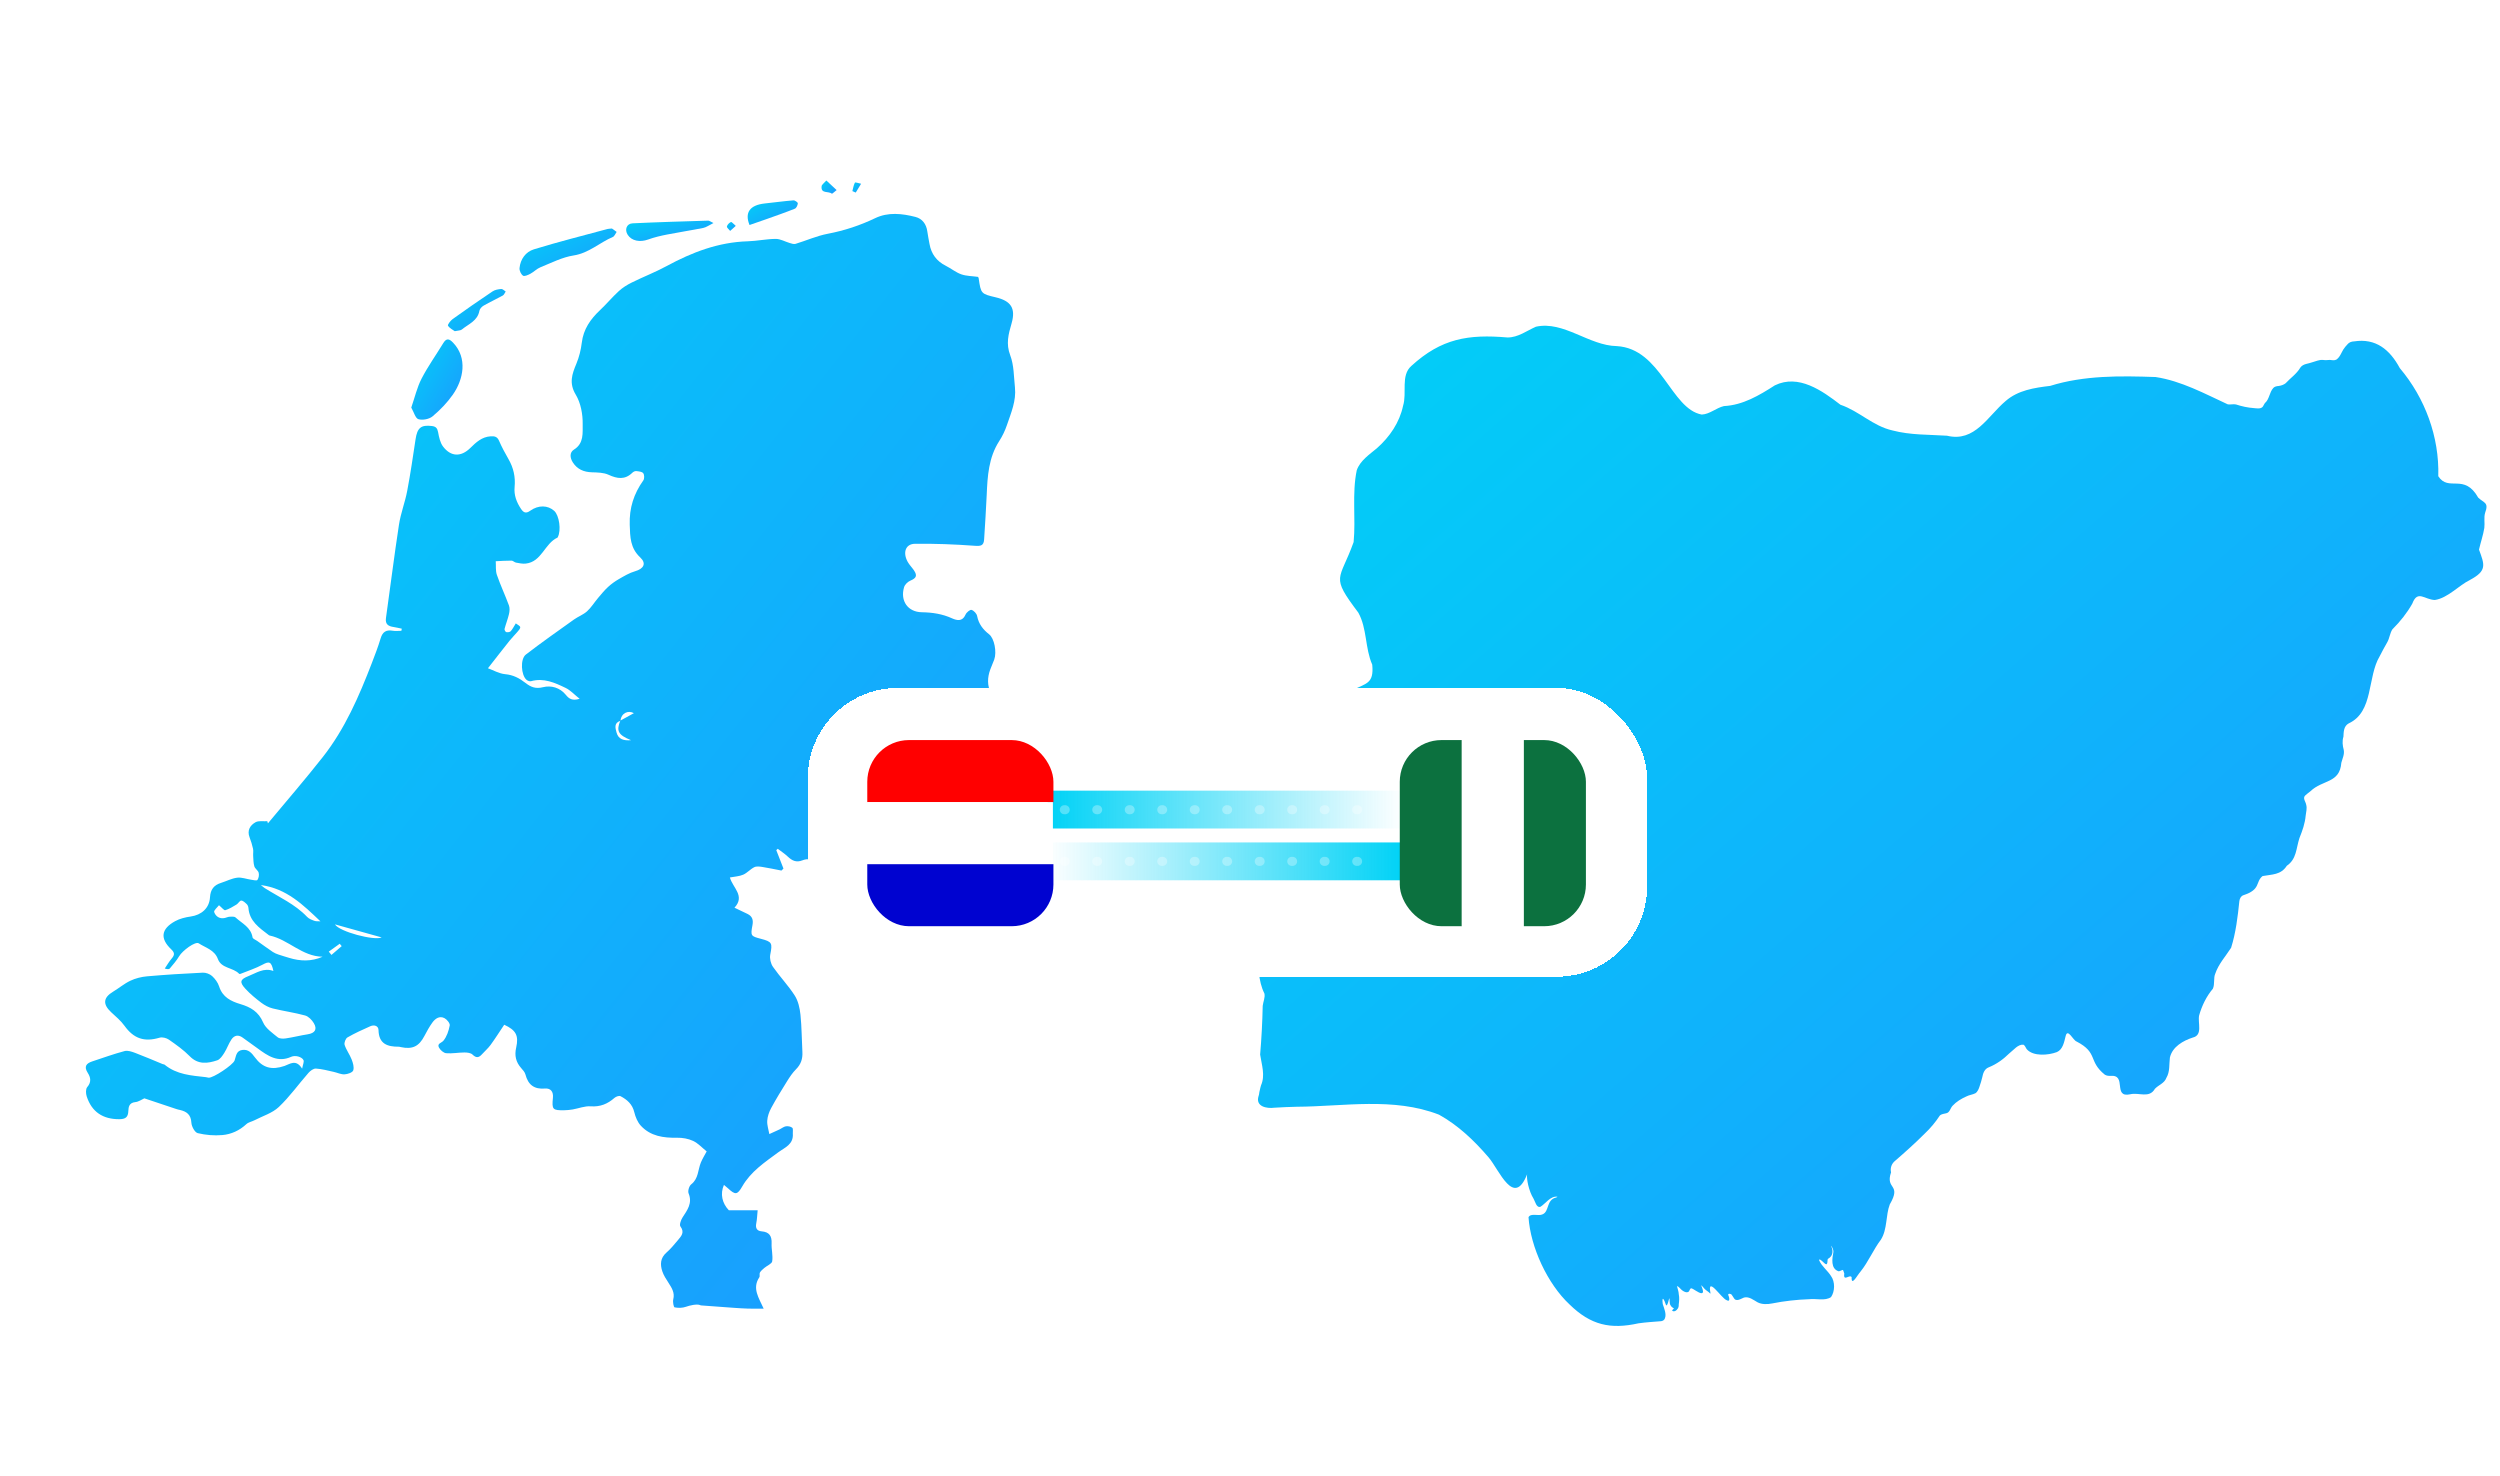 <?xml version="1.0" encoding="UTF-8"?> <svg xmlns="http://www.w3.org/2000/svg" width="554" height="327" viewBox="0 0 554 327" fill="none"><g clip-path="url(#clip0_2147_3589)"><g clip-path="url(#clip1_2147_3589)"><path fill-rule="evenodd" clip-rule="evenodd" d="M279.696 195.091C279.175 191.968 279.775 188.845 280.282 185.793C280.327 185.142 280.282 184.376 281.047 184.15C290.744 183.59 286.759 178.482 290.057 172.503C291.945 170.574 292.602 168.496 293.968 166.406C296.276 165.102 298.662 164.238 299.33 161.283C301.289 158.461 297.582 155.612 299.615 152.985C302.689 151.376 304.505 151.602 304.089 147.287C302.468 143.626 302.963 139.247 300.993 135.744C294.737 127.442 296.842 128.825 299.964 120.124C300.467 114.96 299.57 109.352 300.659 104.199C301.421 102.038 303.5 100.704 305.173 99.279C307.958 96.81 310.146 93.619 310.919 89.928C311.827 87.053 310.348 83.219 312.75 81.096C319.403 75.003 325.393 74.03 334.08 74.785C336.441 74.778 338.298 73.304 340.366 72.398C346.501 71.042 352.115 76.6 358.292 76.698C368.102 77.273 370.256 90.62 377.105 91.868C378.88 91.789 380.298 90.391 382.024 89.988C386.242 89.77 389.826 87.624 393.309 85.392C398.559 82.828 403.794 86.576 407.843 89.691C412.035 91.12 415.018 94.412 419.382 95.389C423.353 96.434 427.413 96.291 431.458 96.554C437.639 98.065 440.465 92.232 444.443 88.872C447.19 86.47 450.826 85.925 454.32 85.512C461.84 83.167 469.875 83.276 477.676 83.55C483.365 84.403 488.634 87.278 493.678 89.605C494.335 89.699 494.867 89.5 495.479 89.624C496.793 90.049 498.072 90.338 499.461 90.436C500.121 90.496 501.022 90.68 501.461 90.086C501.63 89.842 501.709 89.575 501.889 89.338C502.921 88.474 502.868 86.959 503.769 85.971C504.043 85.662 504.531 85.561 504.97 85.531C505.476 85.459 506.088 85.264 506.489 84.933C507.574 83.753 508.94 82.858 509.758 81.457C510.374 80.577 511.529 80.626 512.43 80.269C513.15 80.073 513.924 79.709 514.697 79.754C515.241 79.84 515.725 79.806 516.288 79.758C516.746 79.803 517.282 79.931 517.729 79.694C518.517 79.164 518.825 78.19 519.267 77.469C519.534 77.04 519.864 76.664 520.206 76.3C520.547 75.864 521.117 75.657 521.677 75.65C526.454 74.917 529.565 77.435 531.798 81.577C537.415 88.229 540.575 96.836 540.324 105.53C542.613 109.089 546.046 104.748 549.172 110.277C550.43 111.495 551.578 111.28 550.7 113.648C550.385 114.693 550.666 115.881 550.527 116.986C550.28 118.542 549.709 120.21 549.345 121.789C550.583 125.153 551.161 126.461 547.39 128.49C544.842 129.742 542.418 132.538 539.558 132.959C537.261 132.888 535.749 130.648 534.567 133.76C533.415 135.808 531.906 137.721 530.169 139.439C529.606 140.273 529.538 141.393 529.028 142.303C528.461 143.314 527.861 144.359 527.358 145.389C524.551 150.023 526.048 157.739 520.461 160.31C519.35 160.93 519.357 162.17 519.305 163.242C518.997 164.26 519.117 165.207 519.372 166.181C519.575 167.177 519.065 168.135 518.836 169.045C518.491 173.623 514.685 172.747 512.002 175.333C511.732 175.524 511.649 175.63 511.402 175.799C511.218 175.934 510.993 176.122 510.828 176.287C510.22 176.885 510.944 177.637 511.056 178.343C511.278 179.144 511.034 179.907 510.94 180.722C510.783 182.489 510.227 184.034 509.559 185.71C508.805 187.999 508.951 190.367 506.752 191.859C505.446 193.911 503.457 193.749 501.382 194.137C499.727 195.486 501.093 197.087 497.115 198.387C496.579 198.583 496.323 199.128 496.245 199.662C495.877 203.21 495.457 206.716 494.413 210.028C493.265 211.824 491.621 213.628 490.912 215.74C490.454 216.744 490.852 218.056 490.368 219.108C488.953 220.773 487.932 222.874 487.328 225.016C486.976 226.659 488.21 229.384 485.921 229.921C483.805 230.613 481.407 231.94 480.851 234.345C480.645 235.875 480.9 237.457 480.063 238.863C479.635 240.054 478.352 240.411 477.53 241.276C476.262 243.471 474.01 242.027 472.07 242.49C468.103 243.362 471.406 238.074 467.713 238.419C467.27 238.419 466.854 238.404 466.43 238.149C462.673 235.131 465.026 233.315 460.166 230.797C459.397 230.541 458.208 227.794 457.757 229.553C457.416 230.94 457.119 232.579 455.798 233.146C453.903 233.86 450.571 234.142 449.134 232.511C448.897 232.21 448.766 231.703 448.406 231.504C447.175 231.391 446.281 232.635 445.246 233.443C443.899 234.762 442.42 235.83 440.701 236.518C439.767 236.875 439.437 237.825 439.271 238.72C439.11 239.442 438.911 240.017 438.66 240.78C438.51 241.249 438.247 241.952 437.74 242.268C437.144 242.576 436.363 242.644 435.748 242.971C434.629 243.471 433.522 244.132 432.693 245.034C432.16 245.602 432.089 246.526 431.293 246.699C430.843 246.823 430.209 246.846 429.852 247.225C428.892 248.684 427.811 249.984 426.516 251.206C424.422 253.303 422.167 255.325 419.96 257.234C419.183 257.847 418.831 258.828 419.056 259.79C417.731 263.71 421.48 262.252 418.774 266.898C417.862 269.28 418.26 272.392 416.823 274.685C415.1 276.955 414.061 279.59 412.256 281.83C411.61 282.522 410.226 285.216 410.323 283.022C409.933 282.296 408.406 284.138 408.695 282.232C408.327 280.913 408.398 281.544 407.468 281.729C405.614 281.161 406.011 278.861 406.285 277.421C406.304 276.921 406.06 276.478 405.846 276.08C405.816 276.046 405.828 276.147 405.835 276.215C405.839 276.237 405.846 276.283 405.858 276.328C406.195 277.034 406.184 278.075 405.512 278.643C405.366 278.823 405.002 278.906 404.991 279.158C404.976 281.146 404.255 279.669 403.351 279.135C403.197 279.011 403.069 279.184 403.137 279.312C403.696 280.605 404.979 281.556 405.719 282.717C406.713 284.048 406.608 286.22 405.753 287.438C404.432 288.34 402.499 287.72 400.904 287.904C398.21 287.994 395.343 288.313 392.727 288.84C391.68 289.05 390.438 289.099 389.466 288.584C388.562 288.088 387.605 287.25 386.475 287.535C385.751 287.806 384.681 288.622 384.16 287.551C384.028 287.348 383.923 287.156 383.773 286.957C383.638 286.705 382.966 286.536 382.963 286.934C383.18 287.366 383.533 288.667 382.595 288.103C381.454 287.693 378.238 282.552 379.048 286.577C379.06 286.765 378.797 286.502 378.636 286.329C378.189 286.006 377.818 285.75 377.469 285.307C376.148 283.724 378.208 286.671 376.977 286.57C376.354 286.509 375.251 285.581 374.797 285.483C374.41 285.521 374.463 286.088 374.136 286.28C373.701 286.536 373.003 286.171 372.654 285.844C370.89 284.029 371.986 285.551 372.02 286.825C372.174 287.573 372.11 288.332 372.008 289.084C372.023 289.419 371.975 289.839 371.678 290.129C371.487 290.392 371.157 290.655 370.755 290.569C370.327 290.366 370.657 290.298 370.913 289.99C370.995 289.896 370.763 289.866 370.687 289.791C370.477 289.652 370.26 289.441 370.173 289.208C369.903 288.907 370.057 287.889 369.903 287.69C369.787 287.968 369.528 289.528 369.194 289.227C368.811 287.971 368.203 286.945 368.466 288.983C368.762 289.945 369.34 291.196 368.942 292.143C368.819 292.534 368.477 292.718 368.106 292.775C366.451 292.914 364.833 293 363.085 293.248C356.863 294.632 352.513 293.654 347.822 289.076C342.918 284.506 339.157 276.343 338.718 269.731C339.266 268.735 340.91 269.57 341.859 269.085C343.372 268.435 342.621 265.845 344.869 265.364C344.967 265.33 345.169 265.199 345.102 265.187C343.571 264.996 342.475 266.74 341.383 267.416C340.456 267.732 340.201 266.225 339.837 265.635C338.748 263.894 338.246 261.162 338.407 260.219C335.469 267.713 332.241 259.249 329.87 256.468C326.691 252.766 323.141 249.372 318.882 247.011C308.757 243.084 297.81 245.196 287.382 245.256C285.723 245.305 284.181 245.35 282.421 245.467C280.672 245.707 278.191 245.207 278.889 242.918C279.062 242.512 279.013 242.114 279.156 241.659C279.261 241.295 279.291 240.907 279.437 240.524C280.424 238.303 279.587 235.984 279.246 233.695C279.55 230.132 279.745 226.452 279.816 222.9C279.918 221.98 280.406 221.017 280.188 220.145C278.773 217.349 278.957 214.083 278.383 210.993C278.574 207.539 280.034 204.649 278.709 201.101C278.368 198.989 280.124 197.294 279.711 195.144V195.11L279.696 195.091Z" fill="url(#paint0_linear_2147_3589)"></path></g><g clip-path="url(#clip2_2147_3589)"><path d="M160.43 262.559C159.532 264.58 160.041 266.657 161.518 268.202H167.897C167.788 269.27 167.766 270.207 167.585 271.105C167.372 272.157 167.744 272.776 168.767 272.864C170.485 273.006 171.065 273.899 170.988 275.564C170.928 276.874 171.316 278.227 171.119 279.503C171.037 280.062 169.987 280.457 169.402 280.955C169.035 281.267 168.641 281.585 168.4 281.985C168.231 282.27 168.439 282.785 168.264 283.048C166.628 285.513 168.149 287.573 169.227 289.995C167.974 289.995 166.88 290.016 165.791 289.989C164.762 289.962 163.734 289.89 162.705 289.819C160.244 289.644 157.782 289.463 155.32 289.277C155.271 289.277 155.221 289.244 155.172 289.222C154.472 288.888 152.776 289.299 152.032 289.573C151.255 289.858 150.309 289.874 149.494 289.71C149.275 289.666 149.056 288.504 149.193 287.946C149.565 286.477 148.881 285.426 148.164 284.308C147.634 283.481 147.065 282.637 146.764 281.717C146.266 280.21 146.315 278.764 147.688 277.57C148.629 276.748 149.433 275.762 150.243 274.798C150.976 273.921 151.769 273.094 150.779 271.773C150.511 271.417 150.894 270.344 151.255 269.779C152.311 268.136 153.493 266.635 152.59 264.443C152.377 263.923 152.716 262.805 153.175 262.449C154.806 261.184 154.642 259.239 155.309 257.623C155.676 256.73 156.201 255.908 156.6 255.152C155.593 254.347 154.707 253.35 153.602 252.829C152.53 252.325 151.222 252.101 150.03 252.123C147.015 252.177 144.171 251.783 142.026 249.476C141.293 248.693 140.817 247.537 140.56 246.469C140.139 244.694 138.968 243.675 137.507 242.913C137.201 242.755 136.495 243.001 136.167 243.291C134.641 244.639 132.999 245.313 130.882 245.16C129.58 245.066 128.24 245.625 126.91 245.855C126.292 245.959 125.663 246.02 125.04 246.031C122.457 246.069 122.266 245.883 122.528 243.259C122.665 241.894 122.003 241.122 120.789 241.221C118.354 241.423 117.03 240.382 116.434 238.092C116.297 237.566 115.854 237.101 115.477 236.668C114.317 235.348 113.983 233.912 114.383 232.154C115.001 229.426 114.3 228.27 111.735 227.081C110.723 228.587 109.765 230.116 108.704 231.568C108.151 232.324 107.418 232.943 106.789 233.644C106.105 234.4 105.531 234.504 104.716 233.699C104.333 233.315 103.534 233.228 102.921 233.228C101.57 233.228 100.202 233.513 98.873 233.392C98.288 233.337 97.56 232.691 97.265 232.121C96.811 231.239 97.845 231.118 98.249 230.636C99.01 229.727 99.431 228.434 99.661 227.234C99.748 226.774 99.048 225.914 98.507 225.629C97.396 225.043 96.455 225.711 95.809 226.604C95.142 227.53 94.584 228.544 94.053 229.563C92.844 231.885 91.4 232.592 88.829 232.039C88.676 232.006 88.522 231.951 88.369 231.951C85.858 231.962 83.943 231.349 83.878 228.259C83.856 227.327 82.926 227.026 82.067 227.41C80.349 228.177 78.626 228.949 77.001 229.891C76.585 230.132 76.219 231.091 76.367 231.546C76.728 232.669 77.488 233.66 77.92 234.767C78.216 235.534 78.516 236.504 78.276 237.199C78.112 237.676 77.034 238.043 76.345 238.076C75.557 238.114 74.753 237.703 73.948 237.528C72.641 237.243 71.328 236.876 70.004 236.794C69.473 236.761 68.768 237.282 68.363 237.742C66.153 240.256 64.2 243.028 61.782 245.313C60.343 246.672 58.215 247.307 56.393 248.249C55.802 248.556 55.058 248.677 54.599 249.104C53.078 250.523 51.25 251.356 49.276 251.531C47.47 251.69 45.572 251.531 43.81 251.104C43.17 250.945 42.453 249.619 42.41 248.797C42.317 246.995 41.359 246.305 39.839 245.959C39.581 245.905 39.324 245.85 39.078 245.762C36.682 244.968 34.291 244.162 31.983 243.39C31.43 243.637 30.724 244.157 29.98 244.228C28.656 244.36 28.47 245.253 28.438 246.2C28.394 247.597 27.787 248.008 26.408 248.014C22.803 248.025 20.324 246.409 19.208 242.941C19.006 242.316 18.973 241.319 19.329 240.903C20.292 239.791 20.095 238.755 19.444 237.742C18.546 236.339 19.11 235.649 20.445 235.205C22.819 234.422 25.177 233.567 27.595 232.921C28.306 232.729 29.225 233.047 29.975 233.332C32.015 234.099 34.023 234.975 36.042 235.802C36.184 235.863 36.376 235.846 36.485 235.939C39.144 238.131 42.399 238.339 45.605 238.695C45.812 238.717 46.015 238.794 46.223 238.816C47.235 238.92 51.617 235.994 51.978 235.019C52.323 234.082 52.306 232.866 53.679 232.669C55.047 232.472 55.775 233.354 56.48 234.307C58.22 236.663 60.222 237.178 63.062 236.208C64.254 235.802 65.578 234.619 66.951 236.816C67.126 235.89 67.411 235.32 67.258 234.931C67.105 234.553 66.536 234.241 66.087 234.121C65.606 233.995 64.982 233.978 64.544 234.181C61.53 235.556 59.303 233.94 57.06 232.302C55.961 231.502 54.85 230.724 53.756 229.924C52.793 229.217 51.901 229.442 51.305 230.319C50.665 231.25 50.304 232.368 49.697 233.326C49.292 233.962 48.772 234.756 48.132 234.97C46.01 235.671 43.92 235.972 42.043 234.06C40.681 232.669 39.051 231.518 37.442 230.395C36.895 230.012 35.971 229.771 35.363 229.952C31.966 230.96 29.63 230.154 27.584 227.311C26.774 226.182 25.658 225.262 24.63 224.303C22.726 222.528 22.868 221.071 25.067 219.751C26.364 218.973 27.54 217.965 28.892 217.329C30.024 216.793 31.326 216.464 32.579 216.354C36.693 215.993 40.818 215.735 44.943 215.543C45.627 215.511 46.491 215.834 47 216.294C47.673 216.908 48.291 217.746 48.564 218.611C49.325 220.983 51.179 221.887 53.302 222.517C55.529 223.18 57.301 224.194 58.308 226.571C58.871 227.892 60.343 228.878 61.53 229.858C61.935 230.193 62.744 230.198 63.33 230.11C64.96 229.869 66.558 229.453 68.188 229.201C69.785 228.954 70.365 228.094 69.539 226.725C69.112 226.013 68.363 225.24 67.613 225.032C65.255 224.386 62.816 224.057 60.436 223.471C59.539 223.252 58.652 222.769 57.908 222.211C56.666 221.274 55.452 220.271 54.402 219.132C53.023 217.642 53.187 217.034 55.053 216.305C56.814 215.615 58.461 214.377 60.584 215.171C60.14 213.084 59.686 212.952 58.204 213.758C56.656 214.596 54.943 215.138 53.302 215.801C53.214 215.839 53.045 215.856 53.001 215.801C51.661 214.366 49.073 214.65 48.285 212.519C47.536 210.487 45.566 210.038 44.04 209.041C43.28 208.548 40.446 210.64 39.691 211.911C39.116 212.881 38.35 213.752 37.623 214.623C37.47 214.809 37.103 214.815 36.512 214.623C37.005 213.894 37.448 213.117 38.011 212.454C38.651 211.698 38.816 211.199 37.962 210.388C35.402 207.967 35.692 205.836 38.832 204.121C39.855 203.562 41.08 203.266 42.251 203.102C44.642 202.762 46.392 201.256 46.535 198.845C46.639 197.103 47.404 196.139 48.986 195.646C50.184 195.268 51.338 194.649 52.558 194.496C53.554 194.37 54.609 194.797 55.643 194.945C56.125 195.016 56.891 195.213 57.044 195C57.334 194.589 57.454 193.893 57.323 193.4C57.186 192.885 56.524 192.512 56.365 191.997C56.141 191.269 56.158 190.469 56.103 189.696C56.065 189.154 56.185 188.59 56.07 188.075C55.884 187.209 55.616 186.355 55.299 185.533C54.713 183.999 55.447 182.876 56.617 182.213C57.312 181.819 58.351 182.038 59.238 181.983C59.281 182.142 59.331 182.295 59.374 182.454C63.439 177.562 67.608 172.752 71.536 167.756C76.443 161.516 79.567 154.284 82.401 146.932C83.096 145.124 83.796 143.311 84.348 141.459C84.775 140.024 85.579 139.515 87.018 139.767C87.642 139.876 88.298 139.783 88.944 139.783C88.977 139.63 89.009 139.471 89.037 139.317C88.451 139.197 87.877 139.043 87.286 138.956C86.11 138.791 85.322 138.397 85.53 136.951C86.504 130.053 87.357 123.145 88.413 116.259C88.801 113.733 89.759 111.306 90.235 108.792C90.957 104.995 91.515 101.161 92.089 97.337C92.472 94.795 93.298 94.11 95.716 94.406C96.597 94.515 96.92 94.893 97.084 95.781C97.287 96.882 97.538 98.109 98.189 98.964C99.929 101.243 102.166 101.292 104.218 99.276C105.504 98.01 106.784 96.811 108.731 96.685C109.607 96.63 110.192 96.761 110.586 97.671C111.193 99.062 111.91 100.405 112.67 101.719C113.786 103.648 114.251 105.702 114.038 107.91C113.863 109.729 114.47 111.306 115.466 112.786C116.035 113.629 116.565 113.848 117.495 113.18C119.317 111.876 121.401 111.942 122.807 113.202C123.929 114.205 124.394 117.519 123.617 118.998C123.595 119.042 123.579 119.119 123.541 119.135C120.674 120.428 120.067 124.515 116.489 124.893C115.789 124.97 115.045 124.8 114.339 124.674C113.994 124.608 113.688 124.241 113.36 124.235C112.194 124.224 111.024 124.318 109.858 124.367C109.929 125.38 109.787 126.471 110.11 127.396C110.903 129.692 111.948 131.9 112.785 134.179C112.993 134.748 112.933 135.483 112.785 136.096C112.528 137.203 112.096 138.271 111.806 139.372C111.751 139.575 112.008 140.041 112.189 140.079C112.501 140.145 112.982 140.084 113.174 139.876C113.584 139.427 113.857 138.846 114.3 138.145C114.683 138.446 115.247 138.682 115.28 138.978C115.318 139.312 114.913 139.723 114.634 140.051C114.082 140.709 113.458 141.306 112.922 141.98C111.357 143.936 109.825 145.919 108.13 148.083C109.289 148.505 110.586 149.272 111.943 149.398C113.737 149.556 115.121 150.302 116.461 151.348C117.599 152.235 118.672 152.701 120.318 152.285C122.135 151.83 124.077 152.356 125.401 153.994C126.063 154.81 126.774 155.364 128.453 154.854C127.228 153.884 126.396 152.942 125.346 152.444C122.95 151.293 120.493 150.165 117.681 150.953C117.391 151.036 116.932 150.866 116.686 150.658C115.466 149.633 115.241 146.039 116.533 145.048C120.012 142.374 123.606 139.843 127.179 137.296C128.114 136.628 129.257 136.222 130.094 135.461C131.024 134.617 131.703 133.494 132.523 132.519C133.235 131.675 133.935 130.815 134.745 130.07C135.472 129.402 136.293 128.81 137.146 128.322C138.295 127.665 139.471 126.947 140.73 126.591C142.644 126.043 143.306 124.865 141.867 123.518C139.657 121.447 139.635 119.015 139.548 116.281C139.428 112.567 140.456 109.405 142.562 106.453C142.825 106.086 142.808 105.215 142.54 104.864C142.272 104.508 141.539 104.453 140.992 104.393C140.719 104.36 140.352 104.541 140.144 104.743C138.487 106.376 136.785 106.097 134.838 105.204C133.76 104.711 132.409 104.7 131.178 104.661C129.367 104.606 127.906 103.998 126.927 102.448C126.298 101.456 126.177 100.251 127.195 99.627C129.443 98.241 129.088 95.885 129.121 94C129.159 91.803 128.699 89.3 127.589 87.459C126.046 84.901 126.763 82.907 127.726 80.595C128.338 79.126 128.732 77.521 128.924 75.944C129.285 72.936 130.855 70.712 132.972 68.723C134.411 67.37 135.68 65.836 137.141 64.499C137.972 63.738 138.968 63.119 139.986 62.615C142.546 61.349 145.232 60.314 147.738 58.955C153.367 55.904 159.204 53.663 165.703 53.471C167.782 53.411 169.845 52.951 171.918 52.94C172.947 52.94 173.975 53.553 175.009 53.855C175.419 53.975 175.906 54.151 176.284 54.041C178.669 53.318 180.983 52.272 183.418 51.806C187.105 51.105 190.573 49.96 193.954 48.338C196.81 46.968 199.895 47.314 202.861 48.07C204.376 48.459 205.273 49.653 205.492 51.28C205.618 52.211 205.82 53.137 205.979 54.063C206.373 56.282 207.56 57.881 209.59 58.9C210.755 59.481 211.8 60.358 213.009 60.785C214.152 61.19 215.443 61.174 216.734 61.355C216.756 61.404 216.855 61.541 216.877 61.683C217.369 65.08 217.396 65.118 220.651 65.885C223.972 66.674 225.143 68.257 224.169 71.648C223.474 74.064 222.883 76.163 223.868 78.738C224.705 80.923 224.656 83.46 224.913 85.849C225.23 88.818 224.049 91.497 223.13 94.209C222.714 95.441 222.134 96.652 221.428 97.742C219.07 101.402 218.83 105.51 218.654 109.663C218.512 112.961 218.282 116.253 218.08 119.546C217.993 120.943 217.32 121.047 215.968 120.943C211.57 120.62 207.155 120.45 202.746 120.505C200.667 120.532 200.005 122.439 201.143 124.504C201.52 125.183 202.1 125.747 202.538 126.399C203.326 127.577 203.041 128.125 201.723 128.678C201.148 128.919 200.508 129.549 200.339 130.13C199.452 133.149 201.165 135.625 204.277 135.674C206.624 135.713 208.851 136.047 210.979 137.027C211.121 137.093 211.269 137.153 211.417 137.203C212.555 137.603 213.408 137.455 213.966 136.189C214.179 135.707 214.962 135.055 215.29 135.154C215.81 135.307 216.428 135.97 216.532 136.512C216.871 138.266 217.828 139.504 219.191 140.566C220.35 141.47 220.919 144.489 220.323 146.154C220.055 146.894 219.716 147.606 219.448 148.346C218.797 150.137 218.726 151.896 219.623 153.671C220.608 155.616 220.11 156.35 218.02 156.859C217.227 157.051 216.494 157.758 215.892 158.377C214.891 159.407 213.999 160.541 213.096 161.664C212.396 162.535 211.625 163.389 211.105 164.37C210.18 166.123 208.977 167.427 206.876 167.328C205.262 167.252 204.316 167.684 203.993 169.41C203.867 170.084 203.172 170.676 202.658 171.234C202.286 171.634 201.783 171.919 201.121 172.412C201.903 172.944 202.488 173.333 203.068 173.733C204.622 174.79 206.258 175.749 207.702 176.937C209.748 178.63 209.655 179.786 207.948 181.736C206.865 182.975 206.148 184.525 205.098 185.79C203.648 187.533 203.495 187.439 201.679 186.152C201.29 185.878 200.486 185.834 200.054 186.053C197.248 187.456 194.534 189.045 191.7 190.381C190.721 190.841 189.496 190.863 188.374 190.913C187.378 190.957 186.651 191.061 186.519 192.282C186.372 193.646 185.524 193.635 184.462 193.192C183.527 192.797 182.542 192.529 181.59 192.173C181.268 192.052 180.819 191.921 180.699 191.663C180.059 190.31 178.981 190.184 177.805 190.655C176.464 191.187 175.518 190.726 174.566 189.817C173.893 189.176 173.094 188.661 172.35 188.091C172.241 188.19 172.131 188.294 172.022 188.393C172.553 189.751 173.083 191.115 173.614 192.474C173.466 192.622 173.319 192.77 173.171 192.918C171.765 192.644 170.359 192.343 168.942 192.118C168.351 192.025 167.64 191.926 167.153 192.167C166.272 192.6 165.588 193.438 164.697 193.827C163.821 194.211 162.798 194.244 161.743 194.446C162.344 196.703 165.2 198.533 162.76 201.146C163.8 201.645 164.73 202.083 165.66 202.532C166.715 203.047 166.962 203.858 166.748 204.998C166.3 207.397 166.371 207.446 168.608 208.038C171.119 208.695 171.191 208.975 170.687 211.555C170.523 212.393 170.797 213.538 171.289 214.251C172.81 216.436 174.692 218.387 176.12 220.622C176.886 221.822 177.23 223.41 177.383 224.862C177.668 227.601 177.657 230.368 177.81 233.124C177.892 234.625 177.487 235.863 176.393 236.953C175.627 237.72 175.004 238.657 174.424 239.588C173.204 241.538 171.995 243.505 170.901 245.527C170.436 246.381 170.08 247.389 170.02 248.348C169.954 249.323 170.31 250.32 170.485 251.312C171.245 250.967 172.017 250.627 172.772 250.265C173.242 250.041 173.68 249.657 174.167 249.586C174.626 249.52 175.244 249.635 175.573 249.92C175.802 250.123 175.655 250.747 175.687 251.186C175.879 253.624 173.937 254.259 172.389 255.404C169.467 257.563 166.387 259.606 164.494 262.893C163.389 264.816 162.941 264.838 161.31 263.32C161.048 263.079 160.769 262.86 160.386 262.537L160.43 262.559ZM137.491 159.735C136.014 160.19 136.358 161.335 136.621 162.31C137.026 163.844 138.218 164.162 139.843 164.03C136.977 162.858 136.528 161.976 137.464 159.691C138.514 159.116 139.559 158.536 140.467 158.037C139.192 157.314 137.65 158.042 137.496 159.735H137.491ZM71.487 212.01C66.919 211.95 63.904 208.191 59.746 207.309C59.648 207.288 59.56 207.216 59.478 207.151C57.443 205.589 55.277 204.132 55.053 201.212C55.031 200.916 54.888 200.56 54.681 200.363C54.325 200.023 53.871 199.574 53.455 199.569C53.111 199.569 52.804 200.209 52.41 200.445C51.611 200.927 50.796 201.431 49.921 201.7C49.653 201.782 49.161 201.119 48.526 200.598C48.181 201.059 47.339 201.754 47.459 202.11C47.793 203.075 48.652 203.683 49.823 203.425C50.178 203.349 50.523 203.162 50.878 203.146C51.322 203.124 51.929 203.064 52.197 203.31C53.619 204.625 55.6 205.463 55.966 207.726C56.015 208.033 56.628 208.252 56.984 208.504C58.138 209.325 59.287 210.158 60.458 210.953C60.83 211.205 61.267 211.374 61.694 211.522C62.476 211.791 63.275 212.015 64.068 212.262C66.536 213.018 68.997 213.106 71.476 212.015L71.487 212.01ZM57.81 196.128C58.253 196.484 58.434 196.66 58.641 196.791C61.847 198.818 65.376 200.352 68.051 203.179C68.456 203.612 69.107 203.853 69.687 204.061C70.086 204.203 70.562 204.137 71.005 204.165C67.187 200.549 63.543 196.901 57.815 196.128H57.81ZM74.222 204.839C75.157 206.46 82.986 208.509 84.578 207.731C81.164 206.778 77.844 205.847 74.222 204.839ZM72.849 210.876C73.051 211.122 73.248 211.363 73.451 211.61C74.206 210.964 74.96 210.312 75.721 209.665C75.573 209.49 75.425 209.309 75.283 209.134C74.474 209.714 73.664 210.295 72.854 210.881L72.849 210.876Z" fill="url(#paint1_linear_2147_3589)"></path><path d="M91.137 90.324C91.914 88.078 92.411 85.859 93.418 83.909C94.824 81.181 96.635 78.661 98.232 76.031C98.954 74.848 99.573 75.073 100.404 75.938C103.659 79.34 102.707 84.101 100.338 87.47C99.086 89.251 97.521 90.867 95.853 92.264C95.109 92.888 93.653 93.162 92.723 92.894C92.056 92.697 91.722 91.343 91.142 90.324H91.137Z" fill="url(#paint2_linear_2147_3589)"></path><path d="M135.598 50.633C135.8 50.782 136.221 51.083 136.648 51.39C136.369 51.773 136.178 52.354 135.8 52.513C132.862 53.762 130.505 56.084 127.113 56.61C124.585 56.999 122.184 58.254 119.765 59.224C118.961 59.547 118.321 60.243 117.544 60.659C117.036 60.933 116.215 61.305 115.909 61.097C115.455 60.785 115.072 59.963 115.126 59.404C115.318 57.421 116.51 55.805 118.294 55.257C123.683 53.597 129.164 52.228 134.608 50.749C134.804 50.694 135.023 50.699 135.603 50.639L135.598 50.633Z" fill="url(#paint3_linear_2147_3589)"></path><path d="M158.106 49.423C157.126 49.905 156.519 50.371 155.846 50.508C153.188 51.044 150.501 51.444 147.837 51.97C146.42 52.25 144.992 52.578 143.636 53.072C141.825 53.729 139.998 53.4 139.111 52.053C138.362 50.913 138.843 49.549 140.184 49.489C145.775 49.22 151.366 49.067 156.962 48.892C157.176 48.886 157.4 49.089 158.1 49.423H158.106Z" fill="url(#paint4_linear_2147_3589)"></path><path d="M100.767 73.385C100.351 73.079 99.623 72.739 99.273 72.169C99.147 71.961 99.82 71.057 100.302 70.712C103.218 68.619 106.166 66.565 109.153 64.571C109.684 64.215 110.417 64.094 111.074 64.039C111.385 64.012 111.73 64.401 112.058 64.598C111.85 64.899 111.714 65.321 111.429 65.48C110.029 66.258 108.562 66.932 107.173 67.726C106.768 67.956 106.314 68.438 106.237 68.871C105.827 71.128 103.803 71.808 102.337 73.024C102.052 73.259 101.549 73.221 100.767 73.391V73.385Z" fill="url(#paint5_linear_2147_3589)"></path><path d="M166.095 49.867C164.99 47.144 166.106 45.446 169.498 45.084C171.61 44.859 173.71 44.569 175.828 44.399C176.15 44.372 176.807 44.843 176.796 45.051C176.768 45.473 176.484 46.108 176.139 46.245C174.066 47.078 171.949 47.807 169.848 48.557C168.65 48.984 167.452 49.395 166.101 49.861L166.095 49.867Z" fill="url(#paint6_linear_2147_3589)"></path><path d="M183.115 40C184.034 40.849 184.718 41.485 185.396 42.12C185.03 42.405 184.401 42.986 184.346 42.931C183.635 42.285 181.846 43.024 182.07 41.255C182.114 40.915 182.573 40.624 183.115 40Z" fill="url(#paint7_linear_2147_3589)"></path><path d="M188.887 42.35C189.056 41.715 189.144 41.03 189.45 40.471C189.521 40.34 190.342 40.624 190.818 40.718C190.424 41.37 190.025 42.022 189.631 42.673C189.385 42.564 189.133 42.46 188.887 42.35Z" fill="url(#paint8_linear_2147_3589)"></path><path d="M163.045 50.058C162.503 50.54 162.153 50.853 161.803 51.17C161.546 50.836 161.031 50.458 161.086 50.184C161.157 49.795 161.595 49.373 161.978 49.198C162.131 49.127 162.569 49.658 163.05 50.064L163.045 50.058Z" fill="url(#paint9_linear_2147_3589)"></path></g><g filter="url(#filter0_d_2147_3589)"><rect x="179" y="146.435" width="186" height="64" rx="20" fill="white" shape-rendering="crispEdges"></rect><rect x="232.156" y="169.207" width="79.193" height="8.388" fill="url(#paint10_linear_2147_3589)"></rect><rect width="79.193" height="8.388" transform="matrix(-1 0 0 1 310.906 180.684)" fill="url(#paint11_linear_2147_3589)"></rect><g clip-path="url(#clip3_2147_3589)"><path d="M233.438 158H192.188V171.75H233.438V158Z" fill="#FF0000"></path><path d="M233.323 171.75H192.188V185.5H233.323V171.75Z" fill="white"></path><path d="M233.438 185.5H192.188V199.25H233.438V185.5Z" fill="#0003D0"></path></g><g clip-path="url(#clip4_2147_3589)"><path d="M310.188 158V199.25H323.937V158H310.188Z" fill="#0C713F"></path><path d="M323.938 158V199.25H337.687V158H323.938Z" fill="white"></path><path d="M337.688 158V199.25H351.438V158H337.688Z" fill="#0C713F"></path></g><path opacity="0.3" d="M235.844 173.435H307.363" stroke="white" stroke-width="2" stroke-linecap="round" stroke-dasharray="0.2 7"></path><path opacity="0.3" d="M235.844 184.877H307.363" stroke="white" stroke-width="2" stroke-linecap="round" stroke-dasharray="0.2 7"></path></g></g><defs><filter id="filter0_d_2147_3589" x="149" y="122.435" width="246" height="124" filterUnits="userSpaceOnUse" color-interpolation-filters="sRGB"><feFlood flood-opacity="0" result="BackgroundImageFix"></feFlood><feColorMatrix in="SourceAlpha" type="matrix" values="0 0 0 0 0 0 0 0 0 0 0 0 0 0 0 0 0 0 127 0" result="hardAlpha"></feColorMatrix><feOffset dy="6"></feOffset><feGaussianBlur stdDeviation="15"></feGaussianBlur><feComposite in2="hardAlpha" operator="out"></feComposite><feColorMatrix type="matrix" values="0 0 0 0 0.067 0 0 0 0 0.157 0 0 0 0 0.341 0 0 0 0.08 0"></feColorMatrix><feBlend mode="normal" in2="BackgroundImageFix" result="effect1_dropShadow_2147_3589"></feBlend><feBlend mode="normal" in="SourceGraphic" in2="effect1_dropShadow_2147_3589" result="shape"></feBlend></filter><linearGradient id="paint0_linear_2147_3589" x1="560.873" y1="293.828" x2="324.834" y2="23.088" gradientUnits="userSpaceOnUse"><stop stop-color="#1D97FF"></stop><stop offset="1" stop-color="#00D2F7"></stop></linearGradient><linearGradient id="paint1_linear_2147_3589" x1="232.418" y1="290.003" x2="-21.413" y2="89.05" gradientUnits="userSpaceOnUse"><stop stop-color="#1D97FF"></stop><stop offset="1" stop-color="#00D2F7"></stop></linearGradient><linearGradient id="paint2_linear_2147_3589" x1="102.908" y1="92.996" x2="86.099" y2="82.981" gradientUnits="userSpaceOnUse"><stop stop-color="#1D97FF"></stop><stop offset="1" stop-color="#00D2F7"></stop></linearGradient><linearGradient id="paint3_linear_2147_3589" x1="137.427" y1="61.158" x2="128.122" y2="43.409" gradientUnits="userSpaceOnUse"><stop stop-color="#1D97FF"></stop><stop offset="1" stop-color="#00D2F7"></stop></linearGradient><linearGradient id="paint4_linear_2147_3589" x1="158.806" y1="53.399" x2="156.527" y2="44.277" gradientUnits="userSpaceOnUse"><stop stop-color="#1D97FF"></stop><stop offset="1" stop-color="#00D2F7"></stop></linearGradient><linearGradient id="paint5_linear_2147_3589" x1="112.521" y1="73.391" x2="102.759" y2="60.932" gradientUnits="userSpaceOnUse"><stop stop-color="#1D97FF"></stop><stop offset="1" stop-color="#00D2F7"></stop></linearGradient><linearGradient id="paint6_linear_2147_3589" x1="177.198" y1="49.867" x2="172.345" y2="40.67" gradientUnits="userSpaceOnUse"><stop stop-color="#1D97FF"></stop><stop offset="1" stop-color="#00D2F7"></stop></linearGradient><linearGradient id="paint7_linear_2147_3589" x1="185.517" y1="42.934" x2="182.369" y2="39.587" gradientUnits="userSpaceOnUse"><stop stop-color="#1D97FF"></stop><stop offset="1" stop-color="#00D2F7"></stop></linearGradient><linearGradient id="paint8_linear_2147_3589" x1="190.888" y1="42.673" x2="188.539" y2="40.782" gradientUnits="userSpaceOnUse"><stop stop-color="#1D97FF"></stop><stop offset="1" stop-color="#00D2F7"></stop></linearGradient><linearGradient id="paint9_linear_2147_3589" x1="163.121" y1="51.17" x2="161" y2="49.203" gradientUnits="userSpaceOnUse"><stop stop-color="#1D97FF"></stop><stop offset="1" stop-color="#00D2F7"></stop></linearGradient><linearGradient id="paint10_linear_2147_3589" x1="232.156" y1="173.401" x2="311.35" y2="173.401" gradientUnits="userSpaceOnUse"><stop stop-color="#00D2F6"></stop><stop offset="1" stop-color="#00D2F6" stop-opacity="0"></stop></linearGradient><linearGradient id="paint11_linear_2147_3589" x1="0" y1="4.194" x2="79.193" y2="4.194" gradientUnits="userSpaceOnUse"><stop stop-color="#00D2F6"></stop><stop offset="1" stop-color="#00D2F6" stop-opacity="0"></stop></linearGradient><clipPath id="clip0_2147_3589"><rect width="554" height="327" fill="white"></rect></clipPath><clipPath id="clip1_2147_3589"><rect width="273" height="222" fill="white" transform="translate(278.188 72)"></rect></clipPath><clipPath id="clip2_2147_3589"><rect width="206" height="250" fill="white" transform="translate(19 40)"></rect></clipPath><clipPath id="clip3_2147_3589"><rect x="192.188" y="158" width="41.25" height="41.25" rx="9.25" fill="white"></rect></clipPath><clipPath id="clip4_2147_3589"><rect x="310.188" y="158" width="41.25" height="41.25" rx="9.25" fill="white"></rect></clipPath></defs></svg> 